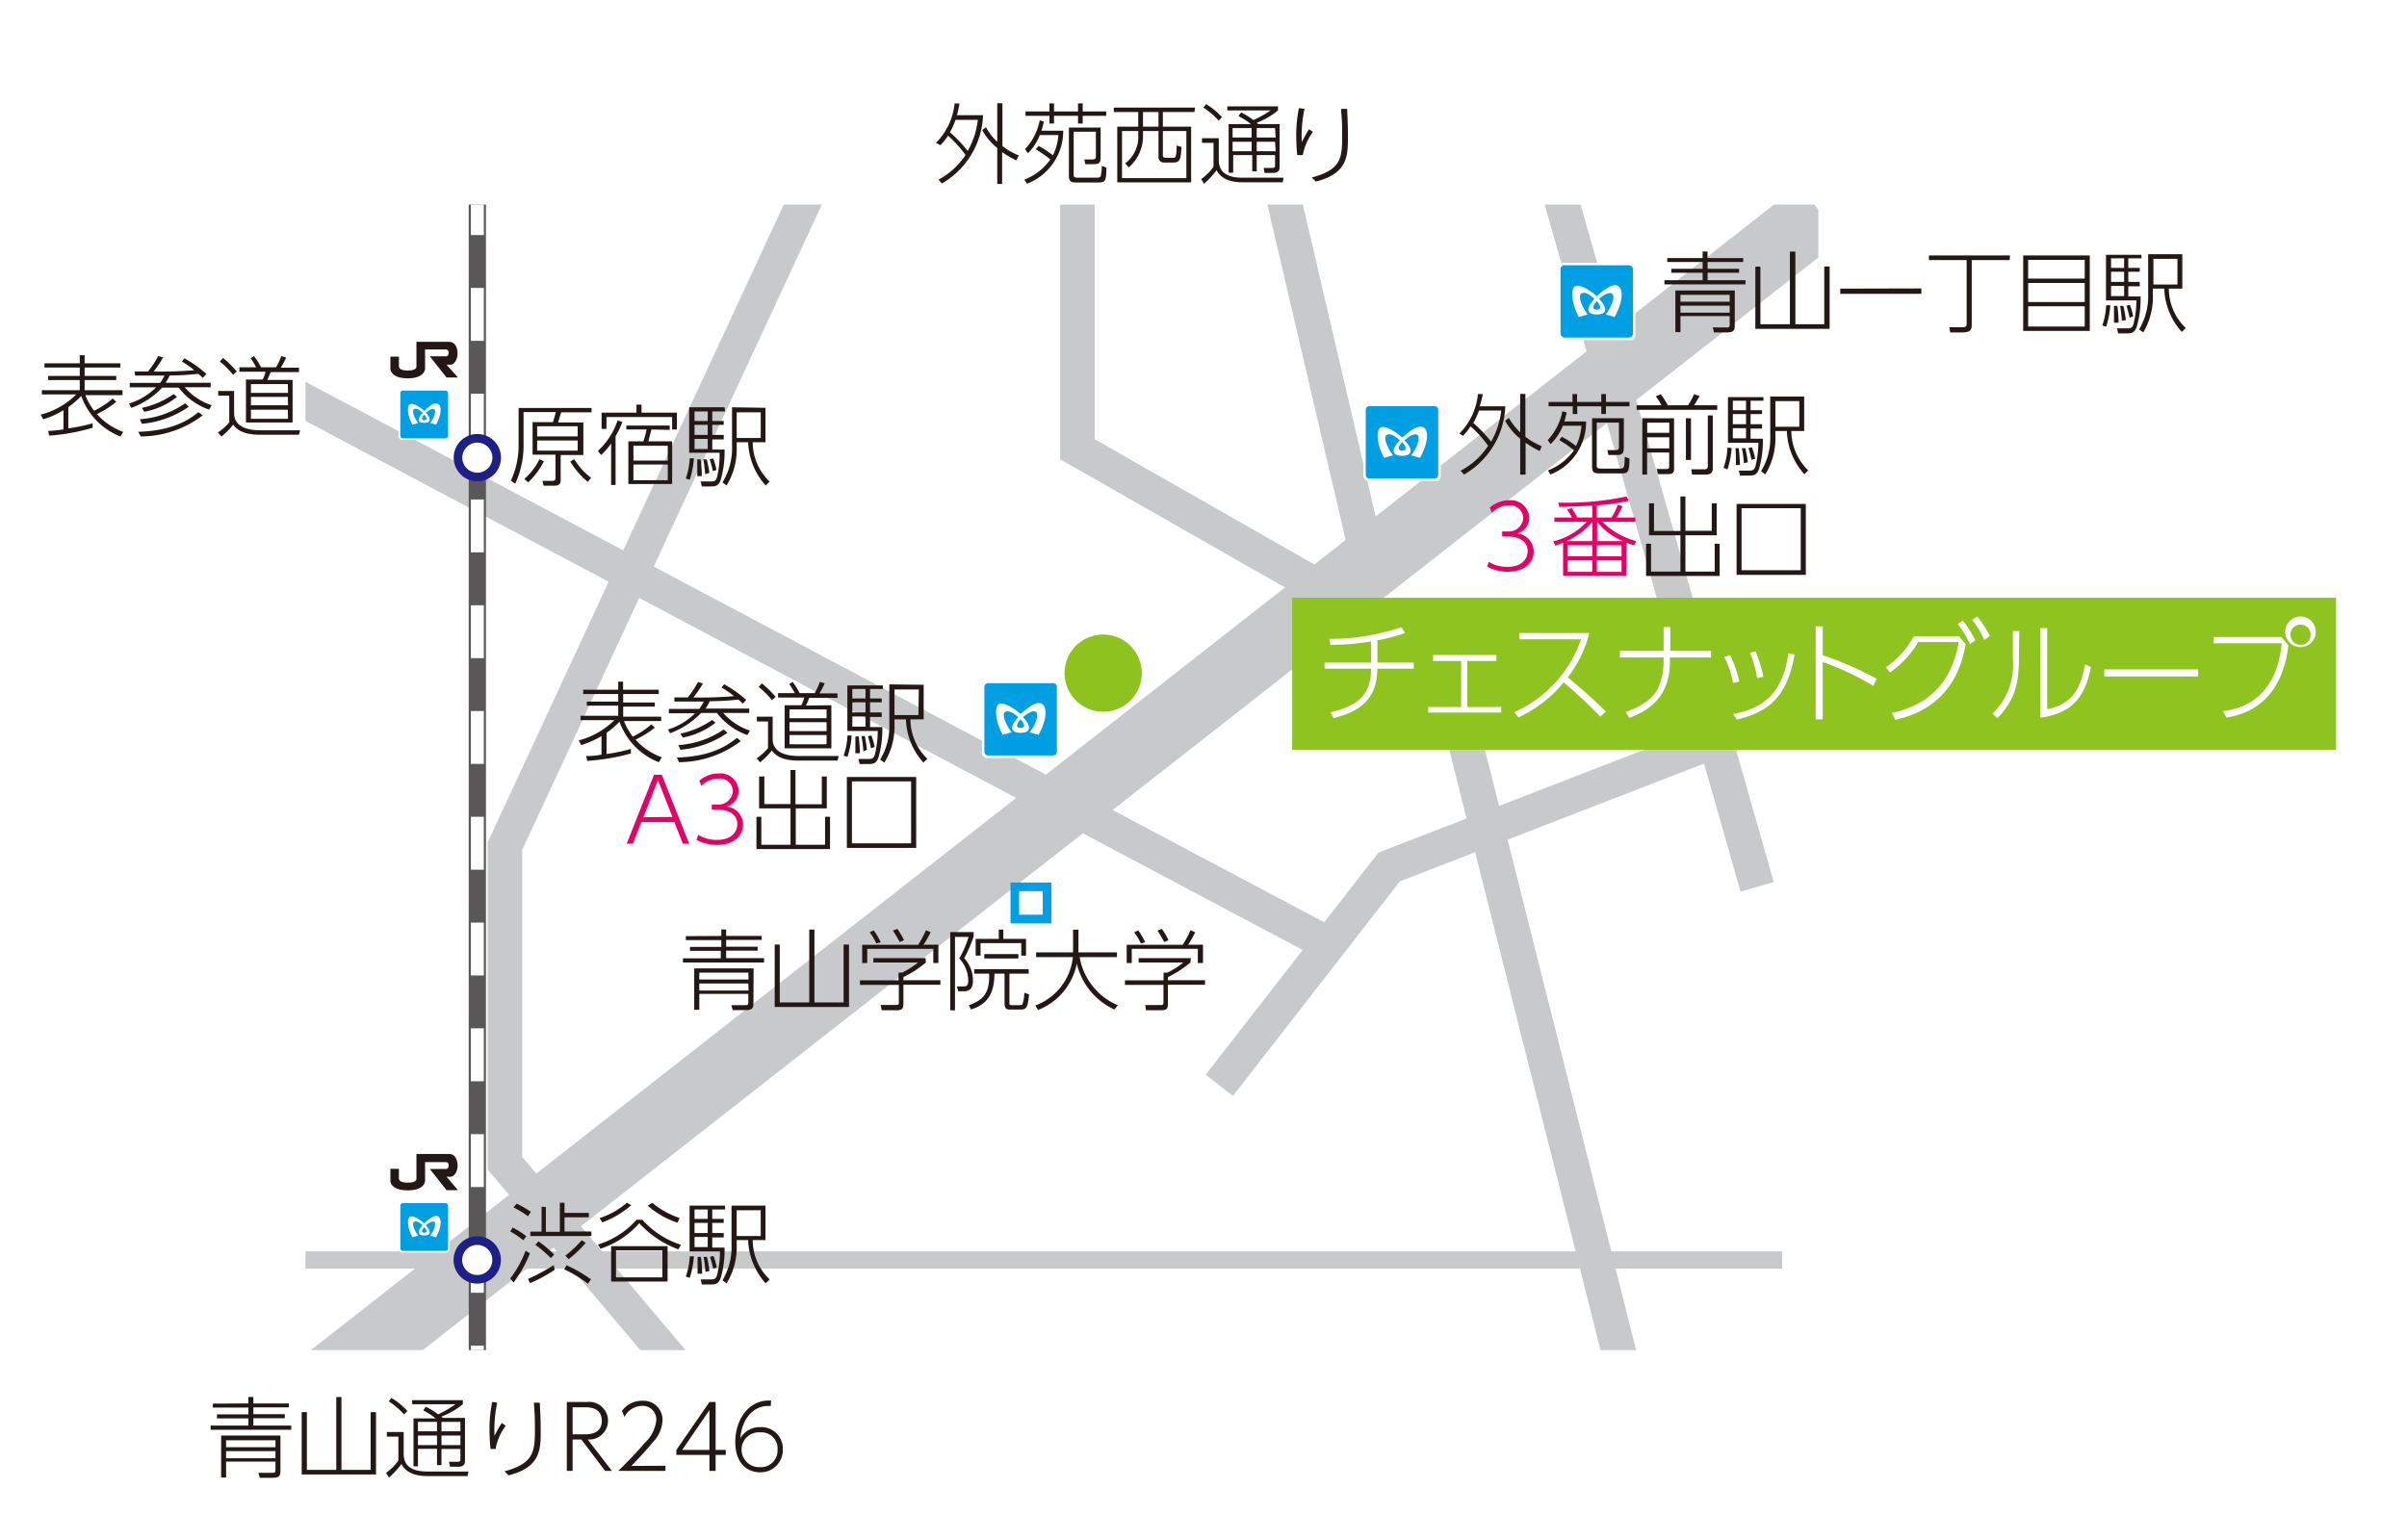 <svg xmlns="http://www.w3.org/2000/svg" xmlns:xlink="http://www.w3.org/1999/xlink" viewBox="0 0 237.5 152"><defs><style>.cls-1,.cls-11,.cls-13,.cls-5,.cls-6,.cls-7,.cls-8,.cls-9{fill:none;}.cls-2{fill:#fff;}.cls-3{fill:#231815;}.cls-4{clip-path:url(#clip-path);}.cls-5,.cls-6,.cls-7{stroke:#c8c9ca;}.cls-5,.cls-6,.cls-7,.cls-8,.cls-9{stroke-miterlimit:10;}.cls-5{stroke-width:3.41px;}.cls-6{stroke-width:6.81px;}.cls-7,.cls-8{stroke-width:1.7px;}.cls-8{stroke:#595757;}.cls-9{stroke:#fff;stroke-width:1.28px;stroke-dasharray:5.22 5.22;}.cls-10{fill:#009ee2;}.cls-11{stroke:#1d2087;}.cls-11,.cls-13{stroke-width:0.85px;}.cls-12{fill:#8dc21f;}.cls-13{stroke:#009fe8;}.cls-14{fill:#e40065;}.cls-15{fill:#8fc31f;}</style><clipPath id="clip-path"><rect class="cls-1" x="30.14" y="20.19" width="149.28" height="113.07"/></clipPath></defs><title>map</title><g id="レイヤー_2" data-name="レイヤー 2"><g id="レイヤー_1-2" data-name="レイヤー 1"><rect class="cls-2" width="237.5" height="152"/><path class="cls-3" d="M24.51,138.52v-.64H25v.64H28.5v.39H25v.67H28.1v.4H25v.73h3.74v.41H20.78v-.41h3.73V140h-3.1v-.4h3.1v-.67H21v-.39Zm3.16,6.64c0,.48-.09.7-.75.7H25.64l-.14-.49,1.38,0c.19,0,.3,0,.3-.29v-.82H22.31v1.57h-.49v-4.14h5.85Zm-.49-3H22.31v.68h4.87Zm0,1.07H22.31v.7h4.87Z"/><path class="cls-3" d="M33.69,137.89v7.19h2.88v-5.7h.53v6.15H29.77v-6.15h.51v5.7h2.9v-7.19Z"/><path class="cls-3" d="M39.83,141.34v2.14c0,1.4,1.07,1.76,2.33,1.76h4.06l-.08.45h-4c-1.84,0-2.35-.86-2.53-1.18a9.35,9.35,0,0,1-1.23,1.33l-.29-.46a5.08,5.08,0,0,0,1.22-1.23V141.8H38.17v-.46Zm.05-1.73a8.45,8.45,0,0,0-1.52-1.3l.27-.33a6.87,6.87,0,0,1,1.56,1.28Zm6,.34v4.22c0,.18,0,.6-.65.6H44.4l-.09-.49.83,0c.28,0,.29-.1.29-.27v-1H43.56v1.6h-.44V143H41.24v1.73H40.8V140H43a7.38,7.38,0,0,0-1.24-.79l.26-.36a6.66,6.66,0,0,1,1.21.75,10.76,10.76,0,0,0,1.71-1H40.67v-.4h5v.4a7.54,7.54,0,0,1-2.12,1.22l.16.13Zm-2.76.39H41.24v.93h1.88Zm0,1.35H41.24v.94h1.88Zm2.31-1.35H43.56v.93h1.87Zm0,1.35H43.56v.94h1.87Z"/><path class="cls-3" d="M49.06,138.45a13.14,13.14,0,0,0-.27,3.27,13.23,13.23,0,0,1,.72-1.27l.39.27a5.45,5.45,0,0,0-1,2.29h-.5c-.1-1-.1-1.8-.1-1.94a13,13,0,0,1,.27-2.7Zm4.2,0c.06,1.19.09,1.78.09,2.76,0,1.83,0,3.61-3.17,4.41l-.4-.4c2.95-.79,3-2,3-4.24,0-.78,0-1.23-.1-2.53Z"/><path class="cls-3" d="M57.9,138.38a1.86,1.86,0,1,1,.09,3.7l2.39,3.1h-.67l-2.35-3.1H56.5v3.1h-.57v-6.8Zm-1.4.52v2.67h1.14c.45,0,1.74,0,1.74-1.33s-1.21-1.34-1.74-1.34Z"/><path class="cls-3" d="M65.66,144.67v.51H61c.63-.61,1.71-1.69,2.62-2.77a3.54,3.54,0,0,0,1.14-2.25,1.35,1.35,0,0,0-1.39-1.4,2,2,0,0,0-1.76,1.09l-.24-.59a2.41,2.41,0,0,1,2-1,1.87,1.87,0,0,1,2,1.9,3.28,3.28,0,0,1-.94,2.17c-.34.42-1,1.2-2.14,2.36Z"/><path class="cls-3" d="M70,145.18V143.6H66.74v-.49L70,138.38h.61v4.73h1v.49h-1v1.58Zm-2.69-2.07H70v-3.93Z"/><path class="cls-3" d="M76.05,138.78c-1.35-.14-2.8.85-3,3.18a2.2,2.2,0,0,1,2-1.1A2.11,2.11,0,0,1,77.24,143,2.2,2.2,0,0,1,75,145.32c-1.18,0-2.45-.79-2.45-3s1.33-4.08,3.26-4.08l.28,0Zm-1,2.6A1.71,1.71,0,0,0,73.17,143,1.74,1.74,0,0,0,75,144.81a1.64,1.64,0,0,0,1.72-1.73A1.58,1.58,0,0,0,75,141.38Z"/><g class="cls-4"><line class="cls-5" x1="134.65" y1="53.82" x2="126.17" y2="17.48"/><line class="cls-5" x1="151.51" y1="10.82" x2="173.38" y2="87.53"/><line class="cls-6" x1="23.83" y1="142.94" x2="179.61" y2="20.94"/><polyline class="cls-5" points="69 137.5 49.82 114.81 49.82 83.52 80 18.5"/><line class="cls-5" x1="26.46" y1="37.66" x2="131.13" y2="93.21"/><polyline class="cls-5" points="161 138.5 142.49 64.98 106.31 44.34 106.31 10.82"/><line class="cls-7" x1="25.56" y1="124.36" x2="175.84" y2="124.36"/><line class="cls-8" x1="47.1" y1="12.17" x2="47.1" y2="144.73"/><line class="cls-9" x1="47.1" y1="17.98" x2="47.1" y2="140.87"/><rect class="cls-2" x="153.73" y="25.94" width="7.63" height="7.63" rx="0.47"/><rect class="cls-10" x="153.98" y="26.18" width="7.14" height="7.14" rx="0.37"/><path class="cls-2" d="M155.78,31.29l.87-.25c-.71-1-.92-1.81-.64-2.05s.77,0,1.31.51c-.75.79-.92,1.54.23,1.54s1-.75.23-1.54c.54-.48,1.07-.7,1.31-.51s.07,1.08-.65,2.05l.88.25c.8-1.45.86-2.6.43-3s-1.22.06-2.2.94c-1-.88-1.87-1.21-2.2-.94s-.37,1.51.43,3m1.77-1.57c.21.22.66.84,0,.84s-.21-.62,0-.84"/><rect class="cls-2" x="134.53" y="39.84" width="7.63" height="7.63" rx="0.47"/><path class="cls-10" d="M135.14,40.09h6.41a.36.36,0,0,1,.36.36v6.41a.37.37,0,0,1-.37.37h-6.41a.37.37,0,0,1-.37-.37V40.45a.37.37,0,0,1,.37-.37Z"/><path class="cls-2" d="M136.57,45.19l.88-.25c-.72-1-.93-1.8-.64-2s.76,0,1.3.51c-.75.78-.91,1.54.24,1.54s1-.76.23-1.54c.54-.48,1.07-.71,1.3-.51s.08,1.08-.64,2l.88.25c.79-1.45.86-2.59.43-2.95s-1.22.06-2.2.94c-1-.88-1.87-1.22-2.2-.94s-.37,1.5.42,2.95m1.78-1.56c.21.22.66.84,0,.84s-.21-.62,0-.84"/><rect class="cls-2" x="96.89" y="67.18" width="7.63" height="7.63" rx="0.47"/><path class="cls-10" d="M97.5,67.43h6.41a.37.37,0,0,1,.37.37V74.2a.36.36,0,0,1-.36.36H97.5a.37.37,0,0,1-.37-.37V67.79A.37.37,0,0,1,97.5,67.43Z"/><path class="cls-2" d="M98.93,72.53l.88-.25c-.72-1-.93-1.81-.65-2s.77,0,1.31.5c-.75.79-.92,1.55.23,1.55s1-.76.24-1.55c.54-.47,1.07-.7,1.3-.5s.08,1.07-.64,2l.88.25c.79-1.45.86-2.6.42-3s-1.22.07-2.2.94c-1-.87-1.86-1.21-2.2-.94s-.36,1.51.43,3M100.7,71c.21.22.67.84,0,.84s-.21-.62,0-.84"/><rect class="cls-2" x="39.34" y="38.38" width="5.03" height="5.04" rx="0.31"/><rect class="cls-10" x="39.5" y="38.55" width="4.71" height="4.71" rx="0.24"/><path class="cls-2" d="M40.69,41.92l.57-.17c-.47-.64-.61-1.19-.42-1.35s.5,0,.86.34c-.49.52-.6,1,.16,1s.64-.5.15-1c.36-.32.71-.47.86-.34s.05.71-.42,1.35l.58.17c.52-1,.56-1.72.28-2s-.81,0-1.45.63c-.65-.58-1.24-.81-1.46-.63s-.24,1,.29,2m1.17-1c.13.15.43.56,0,.56s-.14-.41,0-.56"/><path class="cls-3" d="M44.06,36h.4c.32,0,.69-.46.69-1.12s-.32-1.14-.8-1.14H41.09v2.46c0,.23-.3.37-.86.37s-.84-.14-.87-.37v-1h-.84v1.2c0,.26.25.94,1.71.94s1.7-.68,1.71-.94V34.49H44c.13,0,.27.08.27.34s-.14.34-.27.34H42.41l1.65,2.09h1.13Z"/><rect class="cls-2" x="39.34" y="118.59" width="5.03" height="5.04" rx="0.31"/><rect class="cls-10" x="39.5" y="118.75" width="4.71" height="4.71" rx="0.24"/><path class="cls-2" d="M40.69,122.12l.57-.16c-.47-.64-.61-1.19-.42-1.35s.5,0,.86.33c-.49.52-.6,1,.16,1s.64-.5.15-1c.36-.31.71-.46.86-.33s.05.71-.42,1.35l.58.16c.52-1,.56-1.71.28-2s-.81,0-1.45.62c-.65-.58-1.24-.8-1.46-.62s-.24,1,.29,2m1.17-1c.13.15.43.55,0,.55s-.14-.4,0-.55"/><path class="cls-3" d="M44.06,116.15h.4c.32,0,.69-.45.69-1.11s-.32-1.14-.8-1.14H41.09v2.46c0,.22-.3.37-.86.37s-.84-.15-.87-.37v-1h-.84v1.2c0,.26.25.93,1.71.93s1.7-.67,1.71-.93V114.7H44c.13,0,.27.07.27.34s-.14.34-.27.34H42.41l1.65,2.09h1.13Z"/><path class="cls-2" d="M49,124.36a1.91,1.91,0,1,1-1.9-1.91,1.9,1.9,0,0,1,1.9,1.91"/><path class="cls-11" d="M49,124.36a1.91,1.91,0,1,1-1.9-1.91A1.9,1.9,0,0,1,49,124.36Z"/><path class="cls-12" d="M112.66,66.43a3.81,3.81,0,1,1-3.81-3.8,3.81,3.81,0,0,1,3.81,3.8"/><path class="cls-2" d="M49,45.17a1.91,1.91,0,1,1-1.9-1.9,1.9,1.9,0,0,1,1.9,1.9"/><circle class="cls-11" cx="47.1" cy="45.17" r="1.91"/><rect class="cls-2" x="100.13" y="87.53" width="3.18" height="3.18"/><rect class="cls-13" x="100.13" y="87.53" width="3.18" height="3.18"/><polyline class="cls-5" points="120.31 107.12 137.07 85.57 182.57 67.95"/></g><path class="cls-3" d="M168,25.47v-.65h.48v.65H172v.39h-3.51v.67h3.11v.39h-3.11v.74h3.74v.41h-8v-.41H168v-.74h-3.09v-.39H168v-.67h-3.49v-.39Zm3.17,6.63c0,.48-.09.71-.75.71h-1.29l-.14-.49,1.39,0c.19,0,.29,0,.29-.29v-.83h-4.86v1.58h-.5V28.67h5.86Zm-.5-3h-4.86v.68h4.86Zm0,1.07h-4.86v.69h4.86Z"/><path class="cls-3" d="M177.15,24.83V32H180v-5.7h.53v6.16h-7.33V26.32h.5V32h2.91V24.83Z"/><path class="cls-3" d="M189.58,28.47V29h-8v-.51Z"/><path class="cls-3" d="M198.29,25.67h-3.74v6.45c0,.49-.23.69-.92.69h-1.2l-.09-.51,1.33,0c.12,0,.38,0,.38-.29V25.67h-3.72v-.46h8Z"/><path class="cls-3" d="M206.2,25.21v7.45h-6.57V25.21Zm-6.08,2.29h5.58V25.65h-5.58Zm0,.43v1.88h5.58V27.93Zm0,2.3v2h5.58v-2Z"/><path class="cls-3" d="M207.44,32.13a7.42,7.42,0,0,0,.38-2l.41,0a9.24,9.24,0,0,1-.41,2.11Zm3.87-6.63H210v.94h1.13v.38H210v1h1.13v.44H210v1h1.21a9.56,9.56,0,0,1-.38,3c-.22.63-.54.65-1.06.65H209l-.11-.5,1,0c.41,0,.54-.08.65-.54a9.59,9.59,0,0,0,.26-2.22h-3v-4.5h3.49Zm-1.72,0H208.3v.94h1.29Zm0,1.32H208.3v1h1.29Zm0,1.4H208.3v1h1.29Zm-1,3.63c0-.14,0-.29,0-.55,0-.46,0-.85,0-1.11l.33,0a12.39,12.39,0,0,1,.12,1.66Zm.78-.19a14.08,14.08,0,0,0-.18-1.47l.33,0a13.86,13.86,0,0,1,.24,1.4Zm.76-.31c-.1-.47-.19-.79-.31-1.18l.34-.08a6,6,0,0,1,.32,1.14Zm5.2-6.26v3.4H214a5.42,5.42,0,0,0,1.67,3.89l-.39.38a6.69,6.69,0,0,1-1.73-4.27h-1.13V29a6.86,6.86,0,0,1-.94,3.81l-.41-.3a6.42,6.42,0,0,0,.89-3.54V25.09Zm-.48.46h-2.37v2.53h2.37Z"/><path class="cls-3" d="M144,42.79a6.39,6.39,0,0,0,1.83-3.89l.48,0A9.14,9.14,0,0,1,146,40.1h2.53a8.13,8.13,0,0,1-4.07,6.74l-.34-.38A7.17,7.17,0,0,0,146.83,44a10.75,10.75,0,0,0-1.73-1.92,5.52,5.52,0,0,1-.75.94Zm1.93-2.27a7.62,7.62,0,0,1-.56,1.23,13.5,13.5,0,0,1,1.76,1.84,8,8,0,0,0,1-3.07Zm6,4a9,9,0,0,1-1.4-.82v3.15H150V43.3a6,6,0,0,1-1.49-1.77l.37-.28A6.15,6.15,0,0,0,150,42.67V38.88h.51v4.23a7.28,7.28,0,0,0,1.61.93Z"/><path class="cls-3" d="M154.1,43.11a8.5,8.5,0,0,1,1.4.91,5.32,5.32,0,0,0,.54-2h-1.83A5,5,0,0,1,153,43.83l-.29-.39a5.71,5.71,0,0,0,1.45-2.85l.43.12c-.07.28-.12.52-.24.89h2.15A5.56,5.56,0,0,1,153,46.83l-.27-.39a5.67,5.67,0,0,0,2.57-2,10.71,10.71,0,0,0-1.45-1Zm1.51-4.22v.78H158v-.78h.46v.78h2.32v.43h-2.32v.76H158V40.1h-2.37v.76h-.45V40.1H152.8v-.43h2.36v-.78Zm4.61,5.25c0,.55-.08.77-.74.77h-.78l-.1-.48.75,0c.39,0,.39-.14.39-.31V41.71h-2.19v4.21c0,.22,0,.33.45.33h1.81c.13,0,.34,0,.41-.16s.06-.21.1-1l.46.16c0,1.47-.18,1.47-.9,1.47h-2c-.48,0-.79,0-.79-.68V41.28h3.14Z"/><path class="cls-3" d="M163.94,40a6.09,6.09,0,0,0-.56-.88l.49-.21a7.72,7.72,0,0,1,.69,1.09h2a6,6,0,0,0,.59-1.09l.55.17c-.09.18-.39.7-.54.92h2.28v.45h-7.95V40Zm1.24,1.29v5c0,.19,0,.51-.59.51h-1l-.13-.51.93,0c.19,0,.31,0,.31-.26V44.66h-2.18v2.18h-.47V41.28Zm-.47.43h-2.18v1h2.18Zm0,1.44h-2.18v1.1h2.18Zm2.14-1.87v4.11h-.5V41.28ZM169,46.16c0,.27,0,.68-.69.68h-1.35l-.08-.52,1.32,0c.31,0,.31-.19.31-.37V41H169Z"/><path class="cls-3" d="M170.07,46.17a6.92,6.92,0,0,0,.38-2l.41.05a8.27,8.27,0,0,1-.41,2.11ZM174,39.55h-1.27v.94h1.13v.38h-1.13v1h1.13v.43h-1.13v1h1.21a10,10,0,0,1-.38,3c-.22.62-.54.64-1.07.64h-.8l-.11-.49,1,0c.41,0,.54-.08.66-.54a10,10,0,0,0,.26-2.21h-3v-4.5H174Zm-1.72,0h-1.3v.94h1.3Zm0,1.32h-1.3v1h1.3Zm0,1.39h-1.3v1h1.3Zm-1,3.64c0-.14,0-.29,0-.55,0-.46,0-.85-.05-1.11l.33,0c.09.78.11,1.24.12,1.65Zm.79-.19a11.48,11.48,0,0,0-.19-1.47l.33,0a12.34,12.34,0,0,1,.25,1.39Zm.75-.32a9.93,9.93,0,0,0-.3-1.17l.34-.08a6,6,0,0,1,.32,1.14Zm5.2-6.25v3.4h-1.27a5.47,5.47,0,0,0,1.67,3.89l-.38.38a6.68,6.68,0,0,1-1.73-4.27h-1.13V43a6.78,6.78,0,0,1-1,3.82l-.41-.31a6.33,6.33,0,0,0,.9-3.53V39.14Zm-.48.45h-2.36v2.53h2.36Z"/><path class="cls-14" d="M146.89,55.45a3.43,3.43,0,0,0,1.85.5c1.5,0,2-.87,2-1.57,0-.43-.22-1.43-2.06-1.43h-.46v-.5h.47a1.44,1.44,0,0,0,1.61-1.33,1.28,1.28,0,0,0-1.43-1.23,2.32,2.32,0,0,0-1.67.72L147,50.1a2.89,2.89,0,0,1,1.89-.72,1.81,1.81,0,0,1,2,1.71,1.61,1.61,0,0,1-1.17,1.56,1.81,1.81,0,0,1,1.61,1.78c0,.91-.67,2-2.59,2a4.27,4.27,0,0,1-2-.5Z"/><path class="cls-14" d="M160.46,56.84h-6.23V53.55a7.05,7.05,0,0,1-.77.31l-.2-.43a6.51,6.51,0,0,0,3.3-1.93h-3.19v-.42h1.73a5.66,5.66,0,0,0-.47-.78l.44-.15a6.1,6.1,0,0,1,.56.93h1.48V49.91c-1.69.08-1.87.09-3.24.12l-.13-.42a28.62,28.62,0,0,0,6.75-.61l.23.43a20.51,20.51,0,0,1-3.16.45v1.2H159a5.6,5.6,0,0,0,.62-1.25l.48.12a8,8,0,0,1-.6,1.13h1.86v.42h-3.25a7.31,7.31,0,0,0,3.33,1.9l-.22.44c-.34-.12-.48-.18-.74-.29Zm-3.35-3.43V51.52a6.75,6.75,0,0,1-2.56,1.89Zm-2.42.41v1.09h2.42V53.82Zm0,1.49v1.13h2.42V55.31Zm5.47-1.9a6.2,6.2,0,0,1-2.57-1.91h0v1.91Zm-2.6.41v1.09H160V53.82Zm0,1.49v1.13H160V55.31Z"/><path class="cls-3" d="M163.2,49.68v2.73h2.61V49h.49v3.39h2.6V49.68h.49v3.15H166.3v3.59h2.89V53.67h.49v3.18h-7.26V53.67h.49v2.75h2.9V52.83h-3.1V49.68Z"/><path class="cls-3" d="M178.18,56.74h-6.83v-7h6.83Zm-.5-6.58h-5.84v6.12h5.84Z"/><path class="cls-3" d="M71.17,92.38v-.64h.48v.64h3.51v.39H71.65v.67h3.11v.39H71.65v.74h3.74V95h-8v-.41h3.73v-.74H68.08v-.39h3.09v-.67h-3.5v-.39ZM74.34,99c0,.47-.09.7-.75.7H72.3l-.14-.49,1.38,0c.2,0,.3,0,.3-.29v-.82H69v1.57h-.5V95.58h5.86Zm-.5-3H69v.68h4.86Zm0,1.07H69v.7h4.86Z"/><path class="cls-3" d="M80.36,91.75v7.19h2.88V93.23h.53v6.16H76.44V93.23h.5v5.71h2.91V91.75Z"/><path class="cls-3" d="M91.36,95a10.74,10.74,0,0,1-2.22,1.44v.31h3.65v.45H89.14v1.92c0,.59-.35.59-.71.59H87l-.11-.52,1.45,0c.29,0,.35,0,.35-.27V97.21H84.85v-.45h3.81V96H89a7.5,7.5,0,0,0,1.57-1h-4.4v-.43h5.15Zm1.23-1.76v1.81h-.5v-1.4H85.57v1.4h-.5V93.25h5.52a9.78,9.78,0,0,0,.77-1.43l.47.19a11.75,11.75,0,0,1-.7,1.24Zm-6.12-.12a6.05,6.05,0,0,0-.66-1.1l.4-.19A6.37,6.37,0,0,1,86.9,93Zm2.3-.14a11.58,11.58,0,0,0-.67-1.13l.44-.17a7,7,0,0,1,.66,1.12Z"/><path class="cls-3" d="M96.07,92v.43a12.62,12.62,0,0,1-.93,2.14A3.25,3.25,0,0,1,96,96.78c0,.45-.09,1.06-.89,1.06h-.56l-.13-.48h.64c.23,0,.48,0,.48-.62a3.29,3.29,0,0,0-.89-2.14,9.65,9.65,0,0,0,.92-2.13H94.23v7.25h-.47V92ZM99.6,96.1v2.82c0,.25,0,.29.28.29h.6c.29,0,.37,0,.42-.13a3.84,3.84,0,0,0,.17-1.1l.47.17c-.13,1.32-.27,1.49-.83,1.49H99.6c-.26,0-.48-.06-.48-.63V96.1h-1c0,2.06-.76,3.05-2.31,3.54l-.21-.43c1.59-.54,2.06-1.4,2-3.11H96.13v-.44h5.37v.44ZM99,91.75v.92h2.24v1.65h-.47V93.09H96.75v1.23h-.48V92.67h2.28v-.92ZM97.12,94.6v-.43h3.36v.43Z"/><path class="cls-3" d="M105.88,91.76h.53V94h3.8v.47h-3.68a6.31,6.31,0,0,0,3.77,4.75l-.34.42a6.65,6.65,0,0,1-3.71-4.53,6.21,6.21,0,0,1-3.83,4.58l-.26-.45a5.7,5.7,0,0,0,3.7-4.77h-3.63V94h3.65Z"/><path class="cls-3" d="M117.46,95a10.48,10.48,0,0,1-2.22,1.44v.31h3.66v.45h-3.66v1.92c0,.59-.34.59-.71.59h-1.45L113,99.2l1.45,0c.28,0,.35,0,.35-.27V97.21H111v-.45h3.81V96h.38a7.45,7.45,0,0,0,1.56-1h-4.4v-.43h5.15Zm1.24-1.76v1.81h-.51v-1.4h-6.52v1.4h-.5V93.25h5.53a8.87,8.87,0,0,0,.76-1.43l.47.19a11.42,11.42,0,0,1-.69,1.24Zm-6.13-.12a5.53,5.53,0,0,0-.66-1.1l.4-.19A7.36,7.36,0,0,1,113,93Zm2.3-.14a11.5,11.5,0,0,0-.66-1.13l.43-.17a7,7,0,0,1,.66,1.12Z"/><path class="cls-3" d="M58.37,40.7h-3c-.08.24-.22.71-.3,1h2.49v3.21H55.32v2.35c0,.38,0,.68-.69.68h-1l-.1-.48,1,0c.26,0,.28-.14.28-.36V44.88H52.55V41.67h2a9.31,9.31,0,0,0,.29-1H51.66v3.07a9.09,9.09,0,0,1-.82,4l-.43-.3a8.28,8.28,0,0,0,.76-3.65V40.27h7.2Zm-6.64,6.57a5.82,5.82,0,0,0,1.49-1.94l.45.2a7.81,7.81,0,0,1-1.55,2.08ZM57,42.07H53v1h4Zm0,1.41H53v1h4Zm1,4.08a7.75,7.75,0,0,1-1.73-2l.39-.24a6.74,6.74,0,0,0,1.66,1.84Z"/><path class="cls-3" d="M59,44.5a7.15,7.15,0,0,0,1.94-3l.47.15a8.68,8.68,0,0,1-.67,1.4v4.82H60.3v-4.1a5.89,5.89,0,0,1-1,1.14Zm3.8-3.77v-.79h.5v.79h3.49v1.66h-.47V41.16H59.84v1.17h-.48v-1.6Zm1.48,1.66s-.27,1-.31,1.17h2.35v4.21H62V43.56h1.48a8.48,8.48,0,0,0,.32-1.17h-2V42h4.28v.43ZM65.89,44H62.5v1.46h3.39Zm0,1.85H62.5v1.55h3.39Z"/><path class="cls-3" d="M67.67,47.23a7.48,7.48,0,0,0,.39-2l.41,0a9.21,9.21,0,0,1-.41,2.12Zm3.88-6.62H70.28v.94h1.13v.38H70.28v1h1.13v.44H70.28v1h1.21a9.66,9.66,0,0,1-.38,3c-.22.62-.54.64-1.06.64h-.8l-.12-.49,1,0c.41,0,.54-.08.65-.54A9.39,9.39,0,0,0,71,44.69h-3V40.2h3.49Zm-1.72,0h-1.3v.94h1.3Zm0,1.32h-1.3v1h1.3Zm0,1.39h-1.3v1h1.3ZM68.8,47c0-.13,0-.28,0-.54,0-.46,0-.86,0-1.12l.33,0a12.17,12.17,0,0,1,.12,1.65Zm.78-.19a14.42,14.42,0,0,0-.18-1.47l.33,0A13.4,13.4,0,0,1,70,46.66Zm.76-.31c-.1-.47-.19-.78-.31-1.17l.34-.08a5.82,5.82,0,0,1,.32,1.14Zm5.19-6.25v3.4H74.27a5.37,5.37,0,0,0,1.67,3.88l-.39.39a6.74,6.74,0,0,1-1.73-4.27H72.69v.45a6.8,6.8,0,0,1-1,3.82l-.4-.31A6.42,6.42,0,0,0,72.23,44V40.2Zm-.47.45H72.69v2.53h2.37Z"/><path class="cls-3" d="M11.88,43.08a6.64,6.64,0,0,1-3.86-4,8.11,8.11,0,0,1-1.28,1.1v2.1a16.6,16.6,0,0,0,2.4-.5l0,.44A20.05,20.05,0,0,1,4.85,43l-.1-.47c.38,0,.82-.06,1.51-.14V40.49a8.11,8.11,0,0,1-2,.89l-.24-.45a7.83,7.83,0,0,0,3.51-2H4.13v-.42H7.87v-1H4.75v-.4H7.87v-.83H4.39v-.42H7.87v-.8h.48v.8h3.52v.42H8.35v.83h3.12v.4H8.35v1h3.74V39H8.42a6.09,6.09,0,0,0,.87,1.54,7.94,7.94,0,0,0,1.83-1.21l.35.33a9,9,0,0,1-1.91,1.21,6.45,6.45,0,0,0,2.6,1.76Z"/><path class="cls-3" d="M20.79,37.78v.44H18.22A6,6,0,0,0,20.89,40l-.26.43a6.45,6.45,0,0,1-3-2.17H16a7.87,7.87,0,0,1-3.05,2l-.22-.43a6.44,6.44,0,0,0,2.67-1.6h-2.6v-.44h3a4,4,0,0,0,.43-.72l-2.9,0-.05-.4h1.33a9.62,9.62,0,0,0,1-1.53l.49.14a12,12,0,0,1-.94,1.39,38.41,38.41,0,0,0,4-.13,8.89,8.89,0,0,0-1.22-.86l.26-.31a11.38,11.38,0,0,1,2.17,1.54L20,37.3a2.69,2.69,0,0,0-.44-.4c-.92.09-1.88.16-2.82.16a3.94,3.94,0,0,1-.41.72Zm-7.15,4.84c3.47-.11,5.05-1.22,5.94-1.94L20,41a10.19,10.19,0,0,1-6.11,2.08Zm.16-1.24a8.89,8.89,0,0,0,4.46-1.57l.37.33A9.6,9.6,0,0,1,14,41.83ZM14,40.26a8.73,8.73,0,0,0,3.13-1.36l.34.27a7.19,7.19,0,0,1-3.24,1.47Z"/><path class="cls-3" d="M23.1,38.59v2.17c0,1.39,1.33,1.71,2.63,1.71h3.88l-.11.44H25.65c-1.87,0-2.38-.66-2.64-1a7.15,7.15,0,0,1-1.16,1.18l-.35-.4a5.51,5.51,0,0,0,1.12-1V39.05H21.53v-.46ZM23,37a8.12,8.12,0,0,0-1.31-1.32l.32-.35a9.51,9.51,0,0,1,1.35,1.34Zm5.87.5V41.7H24.27V37.46h1.65a3.39,3.39,0,0,0,.28-.77H23.62v-.44h1.65a6.76,6.76,0,0,0-.54-.89l.33-.21a7.06,7.06,0,0,1,.7,1.1h1.48a6.3,6.3,0,0,0,.51-1.1l.48.14a7.17,7.17,0,0,1-.52,1H29.5v.44H26.7a5.91,5.91,0,0,1-.33.77Zm-.47.41H24.76v.87h3.66Zm0,1.26H24.76V40h3.66Zm0,1.27H24.76v.9h3.66Z"/><path class="cls-3" d="M92.35,14.1a6.38,6.38,0,0,0,1.84-3.89l.48,0a8,8,0,0,1-.25,1.16H97a8.14,8.14,0,0,1-4.06,6.74l-.34-.38a7.22,7.22,0,0,0,2.67-2.43,11.49,11.49,0,0,0-1.73-1.91,5.52,5.52,0,0,1-.75.94Zm1.93-2.27a6.87,6.87,0,0,1-.55,1.23,12.8,12.8,0,0,1,1.75,1.84,7.87,7.87,0,0,0,1-3.07Zm6,4a9,9,0,0,1-1.4-.82v3.15H98.4V14.61a6.11,6.11,0,0,1-1.49-1.77l.37-.28A6.15,6.15,0,0,0,98.4,14V10.19h.51v4.22a6.32,6.32,0,0,0,1.61.93Z"/><path class="cls-3" d="M102.49,14.41a9.12,9.12,0,0,1,1.4.92,5.32,5.32,0,0,0,.54-2H102.6a5.14,5.14,0,0,1-1.17,1.79l-.29-.4a5.72,5.72,0,0,0,1.45-2.84L103,12c-.07.29-.12.53-.24.9h2.15a5.57,5.57,0,0,1-3.57,5.23l-.27-.39a5.72,5.72,0,0,0,2.57-2,10.71,10.71,0,0,0-1.45-1ZM104,10.2V11h2.37V10.2h.46V11h2.32v.43h-2.32v.76h-.46v-.76H104v.76h-.45v-.76h-2.36V11h2.36V10.2Zm4.6,5.25c0,.55-.07.76-.73.76h-.78l-.1-.47.74,0c.4,0,.4-.14.4-.31V13h-2.19v4.21c0,.22,0,.33.45.33h1.81c.13,0,.34,0,.41-.16a4,4,0,0,0,.1-1l.46.16c0,1.47-.18,1.47-.91,1.47h-2c-.48,0-.79,0-.79-.68V12.59h3.13Z"/><path class="cls-3" d="M117.87,11.06h-3.13V12.5h2.79V18h-7.29V12.5h2.07V11.06H109.9v-.44h8Zm-5.56,1.87h-1.6v4.65h6.35V12.93h-2.32v2.39c0,.25.16.26.36.26h.61c.25,0,.39,0,.39-1.21l.48.13c-.08,1.26-.14,1.54-.82,1.54h-.84a.53.53,0,0,1-.61-.59V12.93h-1.53v.4a4.07,4.07,0,0,1-1.4,3.19l-.36-.39a3.27,3.27,0,0,0,1.29-2.81Zm2-1.87h-1.53V12.5h1.53Z"/><path class="cls-3" d="M120.26,13.64v2.14c0,1.4,1.07,1.76,2.33,1.76h4.06l-.08.45h-4c-1.85,0-2.35-.86-2.53-1.19a8.48,8.48,0,0,1-1.24,1.34l-.28-.46a5.08,5.08,0,0,0,1.22-1.23V14.1H118.6v-.46Zm0-1.73a8.87,8.87,0,0,0-1.52-1.3l.27-.33a6.87,6.87,0,0,1,1.56,1.28Zm6,.34v4.22c0,.18,0,.6-.65.6h-.84l-.08-.49.82,0c.29,0,.3-.1.3-.27v-1H124v1.6h-.44v-1.6h-1.88v1.73h-.45V12.25h2.21a7.38,7.38,0,0,0-1.24-.79l.26-.36a7,7,0,0,1,1.21.75,10.41,10.41,0,0,0,1.7-.95H121.1v-.4h5v.4A7.54,7.54,0,0,1,124,12.12l.15.13Zm-2.76.39h-1.88v.93h1.88Zm0,1.35h-1.88v.94h1.88Zm2.31-1.35H124v.93h1.87Zm0,1.35H124v.94h1.87Z"/><path class="cls-3" d="M128.72,10.75a12.25,12.25,0,0,0-.27,3.27c.22-.44.41-.78.71-1.27l.39.27a5.45,5.45,0,0,0-1,2.29H128c-.1-1-.1-1.8-.1-1.94a13,13,0,0,1,.27-2.7Zm4.2,0c.06,1.19.08,1.78.08,2.76,0,1.83,0,3.61-3.16,4.41l-.41-.4c3-.79,3-2,3-4.24,0-.78,0-1.23-.11-2.53Z"/><path class="cls-3" d="M50.34,126.18a10.29,10.29,0,0,0,1.52-2.73l.43.26a12.7,12.7,0,0,1-1.62,2.88Zm1.3-3.76a8.24,8.24,0,0,0-1.29-.87l.23-.39a7.12,7.12,0,0,1,1.35.86Zm.46-2.37a8.73,8.73,0,0,0-1.43-.87l.3-.38a10.16,10.16,0,0,1,1.41.8Zm0,6.18a18.38,18.38,0,0,0,2.53-1.36l.1.46a14.62,14.62,0,0,1-2.43,1.32Zm1.76-7.1v2.45h1.38v-2.87h.46v1h2.4v.44h-2.4v1.4h2.65V122H52.33v-.44h1.11v-2.45Zm.49,5.05a11.63,11.63,0,0,0-1.52-1.31l.3-.35a10.89,10.89,0,0,1,1.55,1.31ZM58,126.71a11,11,0,0,0-2.33-1.42l.23-.41a13.76,13.76,0,0,1,2.42,1.4Zm-2.22-2.77a11.53,11.53,0,0,0,1.62-1.53l.39.27a11.72,11.72,0,0,1-1.68,1.6Z"/><path class="cls-3" d="M59,122.84a8.52,8.52,0,0,0,3.82-2.45h.56a8.65,8.65,0,0,0,3.81,2.47l-.25.45a9.6,9.6,0,0,1-3.86-2.58,8.71,8.71,0,0,1-3.83,2.52Zm.16-2.61a7.87,7.87,0,0,0,2.69-1.51l.44.23a9.26,9.26,0,0,1-2.85,1.7ZM60.3,123h5.57v3.49H60.3Zm5.06.42H60.78v2.66h4.58Zm-1-4.7a8.32,8.32,0,0,0,2.7,1.5l-.21.46A8.45,8.45,0,0,1,63.91,119Z"/><path class="cls-3" d="M67.67,126a7.48,7.48,0,0,0,.39-2l.41,0a9.21,9.21,0,0,1-.41,2.12Zm3.88-6.62H70.28v.93h1.13v.39H70.28v1h1.13v.44H70.28v1h1.21a9.66,9.66,0,0,1-.38,3c-.22.62-.54.64-1.06.64h-.8l-.12-.5,1,0c.41,0,.54-.08.65-.54a9.39,9.39,0,0,0,.26-2.22h-3V119h3.49Zm-1.72,0h-1.3v.93h1.3Zm0,1.32h-1.3v1h1.3Zm0,1.39h-1.3v1h1.3Zm-1,3.63c0-.14,0-.28,0-.54,0-.47,0-.86,0-1.12l.33,0a12.17,12.17,0,0,1,.12,1.65Zm.78-.19a14.42,14.42,0,0,0-.18-1.47l.33,0a13.4,13.4,0,0,1,.24,1.39Zm.76-.31c-.1-.47-.19-.78-.31-1.17l.34-.08a5.64,5.64,0,0,1,.32,1.14ZM75.53,119v3.4H74.27a5.37,5.37,0,0,0,1.67,3.88l-.39.39a6.74,6.74,0,0,1-1.73-4.27H72.69v.45a6.8,6.8,0,0,1-1,3.82l-.4-.31a6.42,6.42,0,0,0,.89-3.54V119Zm-.47.45H72.69V122h2.37Z"/><path class="cls-3" d="M65,75.23a6.68,6.68,0,0,1-3.87-4,8.19,8.19,0,0,1-1.28,1.1v2.09a16.6,16.6,0,0,0,2.4-.5l0,.45a21.5,21.5,0,0,1-4.31.73l-.1-.48c.37,0,.82,0,1.51-.14V72.65a9.23,9.23,0,0,1-2,.89l-.24-.46a7.83,7.83,0,0,0,3.51-2H57.28v-.43H61v-1H57.9v-.4H61V68.5H57.54v-.42H61v-.8h.48v.8H65v.42H61.49v.84h3.12v.4H61.49v1h3.75v.43H61.57a6,6,0,0,0,.87,1.54,8.65,8.65,0,0,0,1.83-1.21l.34.32A9.39,9.39,0,0,1,62.71,73a6.33,6.33,0,0,0,2.6,1.75Z"/><path class="cls-3" d="M73.93,69.94v.43H71.37A5.93,5.93,0,0,0,74,72.11l-.26.44a6.49,6.49,0,0,1-3-2.18H69.18a8.07,8.07,0,0,1-3.06,2L65.91,72a6.44,6.44,0,0,0,2.67-1.6H66v-.43h3a5.28,5.28,0,0,0,.44-.73l-2.9,0,0-.4h1.33a9.62,9.62,0,0,0,1-1.53l.49.15a11.77,11.77,0,0,1-.94,1.38,38.41,38.41,0,0,0,4-.13,7.67,7.67,0,0,0-1.23-.85l.27-.32a11.71,11.71,0,0,1,2.17,1.54l-.34.38a3.15,3.15,0,0,0-.44-.41,26.36,26.36,0,0,1-2.82.16,4.3,4.3,0,0,1-.41.73Zm-7.14,4.83c3.46-.1,5-1.22,5.93-1.94l.38.32A10.21,10.21,0,0,1,67,75.23Zm.15-1.23A8.94,8.94,0,0,0,71.41,72l.37.33A9.6,9.6,0,0,1,67.13,74Zm.19-1.13a8.49,8.49,0,0,0,3.14-1.35l.33.27a7.38,7.38,0,0,1-3.23,1.47Z"/><path class="cls-3" d="M76.24,70.74v2.18c0,1.38,1.33,1.7,2.64,1.7h3.88l-.12.45H78.8c-1.87,0-2.38-.66-2.64-1A7,7,0,0,1,75,75.24l-.34-.39a5.84,5.84,0,0,0,1.12-1V71.21H74.68v-.47Zm-.07-1.63a8.51,8.51,0,0,0-1.31-1.31l.31-.35a9.6,9.6,0,0,1,1.36,1.33Zm5.86.5v4.25H77.42V69.61h1.65a3.81,3.81,0,0,0,.28-.76H76.77v-.44h1.65a6.76,6.76,0,0,0-.54-.89l.33-.22a7.78,7.78,0,0,1,.69,1.11h1.49a7.27,7.27,0,0,0,.51-1.11l.47.14a5.38,5.38,0,0,1-.52,1h1.79v.44h-2.8a4.7,4.7,0,0,1-.32.76Zm-.47.41H77.9v.87h3.66Zm0,1.26H77.9v.88h3.66Zm0,1.27H77.9v.91h3.66Z"/><path class="cls-3" d="M83.24,74.59a7,7,0,0,0,.38-2l.41,0a8.27,8.27,0,0,1-.41,2.11ZM87.12,68H85.85v.94H87v.38H85.85v1H87v.44H85.85v1h1.21a9.94,9.94,0,0,1-.38,3c-.22.63-.54.65-1.07.65h-.79l-.12-.5,1,0c.4,0,.54-.08.65-.54a10.26,10.26,0,0,0,.26-2.22h-3v-4.5h3.5ZM85.4,68H84.1v.94h1.3Zm0,1.32H84.1v1h1.3Zm0,1.4H84.1v1h1.3Zm-1,3.63c0-.14,0-.29,0-.55,0-.46,0-.85,0-1.11l.33,0c.09.79.11,1.25.12,1.65Zm.79-.19A11.72,11.72,0,0,0,85,72.65l.33,0A12.76,12.76,0,0,1,85.54,74Zm.75-.31a10.12,10.12,0,0,0-.3-1.18l.34-.08a6,6,0,0,1,.32,1.14Zm5.2-6.26V71H89.83a5.44,5.44,0,0,0,1.67,3.89l-.38.38A6.63,6.63,0,0,1,89.39,71H88.26v.46a6.77,6.77,0,0,1-1,3.81l-.41-.3a6.36,6.36,0,0,0,.9-3.54V67.55Zm-.48.46H88.26v2.53h2.36Z"/><path class="cls-14" d="M63.28,81.14l-.83,2.13h-.61l2.69-6.8h.77l2.7,6.8h-.62l-.84-2.13Zm3.07-.51L64.92,77l-1.44,3.66Z"/><path class="cls-14" d="M68.89,82.4a3.49,3.49,0,0,0,1.86.5c1.5,0,2-.87,2-1.56,0-.44-.22-1.44-2.06-1.44h-.46v-.49h.47a1.44,1.44,0,0,0,1.61-1.34,1.28,1.28,0,0,0-1.44-1.22,2.42,2.42,0,0,0-1.67.71l-.2-.5a2.89,2.89,0,0,1,1.88-.72,1.8,1.8,0,0,1,2,1.71,1.62,1.62,0,0,1-1.17,1.56,1.8,1.8,0,0,1,1.61,1.78c0,.9-.67,2-2.59,2a4.28,4.28,0,0,1-2-.49Z"/><path class="cls-3" d="M75.42,76.64v2.72H78V76h.49v3.38h2.6V76.64h.49v3.15H78.52v3.59h2.89V80.62h.49V83.8H74.64V80.62h.48v2.76H78V79.79h-3.1V76.64Z"/><path class="cls-3" d="M90.4,83.69H83.56v-7H90.4Zm-.5-6.57H84.06v6.12H89.9Z"/><rect class="cls-15" x="127.5" y="59" width="103" height="15"/><path class="cls-2" d="M135.91,65.4h3.59V66h-3.6c0,3.21-2,4.29-4.31,4.88l-.31-.58c2.53-.6,4-1.56,4-4.3h-4.58V65.4h4.58V63.31a26.51,26.51,0,0,1-4,.35l-.13-.6a21.75,21.75,0,0,0,7.13-1.16l.36.58a18.3,18.3,0,0,1-2.73.72Z"/><path class="cls-2" d="M144.78,69.78h3.35v.55h-7.21v-.55h3.25V65.24H141.4v-.59h6.25v.59h-2.87Z"/><path class="cls-2" d="M156.82,62.48a11.82,11.82,0,0,1-2.13,4.38c1.31,1.06,2.54,2.17,3.76,3.37l-.55.5a43.81,43.81,0,0,0-3.61-3.37,12.72,12.72,0,0,1-4.47,3.45l-.41-.52A12.19,12.19,0,0,0,156,63.1h-6.07v-.62Z"/><path class="cls-2" d="M168.83,64.24v.65h-4.06v.45c0,3.88-2.68,5-4,5.51l-.36-.57c2.17-.77,2.88-1.72,3.19-2.34a6.59,6.59,0,0,0,.55-2.63v-.42h-4.32v-.65h4.32V61.89h.66v2.35Z"/><path class="cls-2" d="M171,67.42a8.51,8.51,0,0,0-.87-2.57l.58-.18a10.32,10.32,0,0,1,.9,2.59Zm0,3.06c2-.41,4.85-1.24,5.45-6l.63.12c-.78,4.29-2.6,5.68-5.7,6.42Zm2.37-3.54a10.65,10.65,0,0,0-.69-2.51l.55-.15a16.39,16.39,0,0,1,.77,2.51Z"/><path class="cls-2" d="M184.85,67.7a27.39,27.39,0,0,0-5-2.36V71h-.7V61.82h.7v2.85A32.64,32.64,0,0,1,185.17,67Z"/><path class="cls-2" d="M186.68,70.37c3.28-.73,5.82-2.63,6.59-7h-4a9.53,9.53,0,0,1-2.78,3l-.41-.51a8.77,8.77,0,0,0,2.75-3.05h4.48l.64.77c-1,6-5.37,7.08-6.94,7.48Zm7-9.11a11,11,0,0,1,1.23,1.94l-.54.38a10.23,10.23,0,0,0-1.2-2Zm1.42-.41a10.56,10.56,0,0,1,1.24,1.93l-.55.39a9.79,9.79,0,0,0-1.19-2Z"/><path class="cls-2" d="M199.21,65c0,2.65-.54,4.3-2.14,5.89l-.46-.46a6.65,6.65,0,0,0,2-5.39V62.29h.63ZM202,70c2.72-.52,3.37-2.44,3.72-4.42l.6.25c-.44,2.16-1.27,4.55-5,5V62H202Z"/><path class="cls-2" d="M216.89,66.07v.7h-9.26v-.7Z"/><path class="cls-2" d="M225.12,62.88l.68.82c-.18,1.4-.82,6.32-6.12,7.12l-.33-.63c1.16-.16,5.23-.73,5.79-6.7h-6.73v-.61Zm3.38-.53a1.51,1.51,0,1,1-1.5-1.5A1.51,1.51,0,0,1,228.5,62.35Zm-2.46,0a1,1,0,1,0,1.91,0,1,1,0,0,0-1.91,0Z"/></g></g></svg>